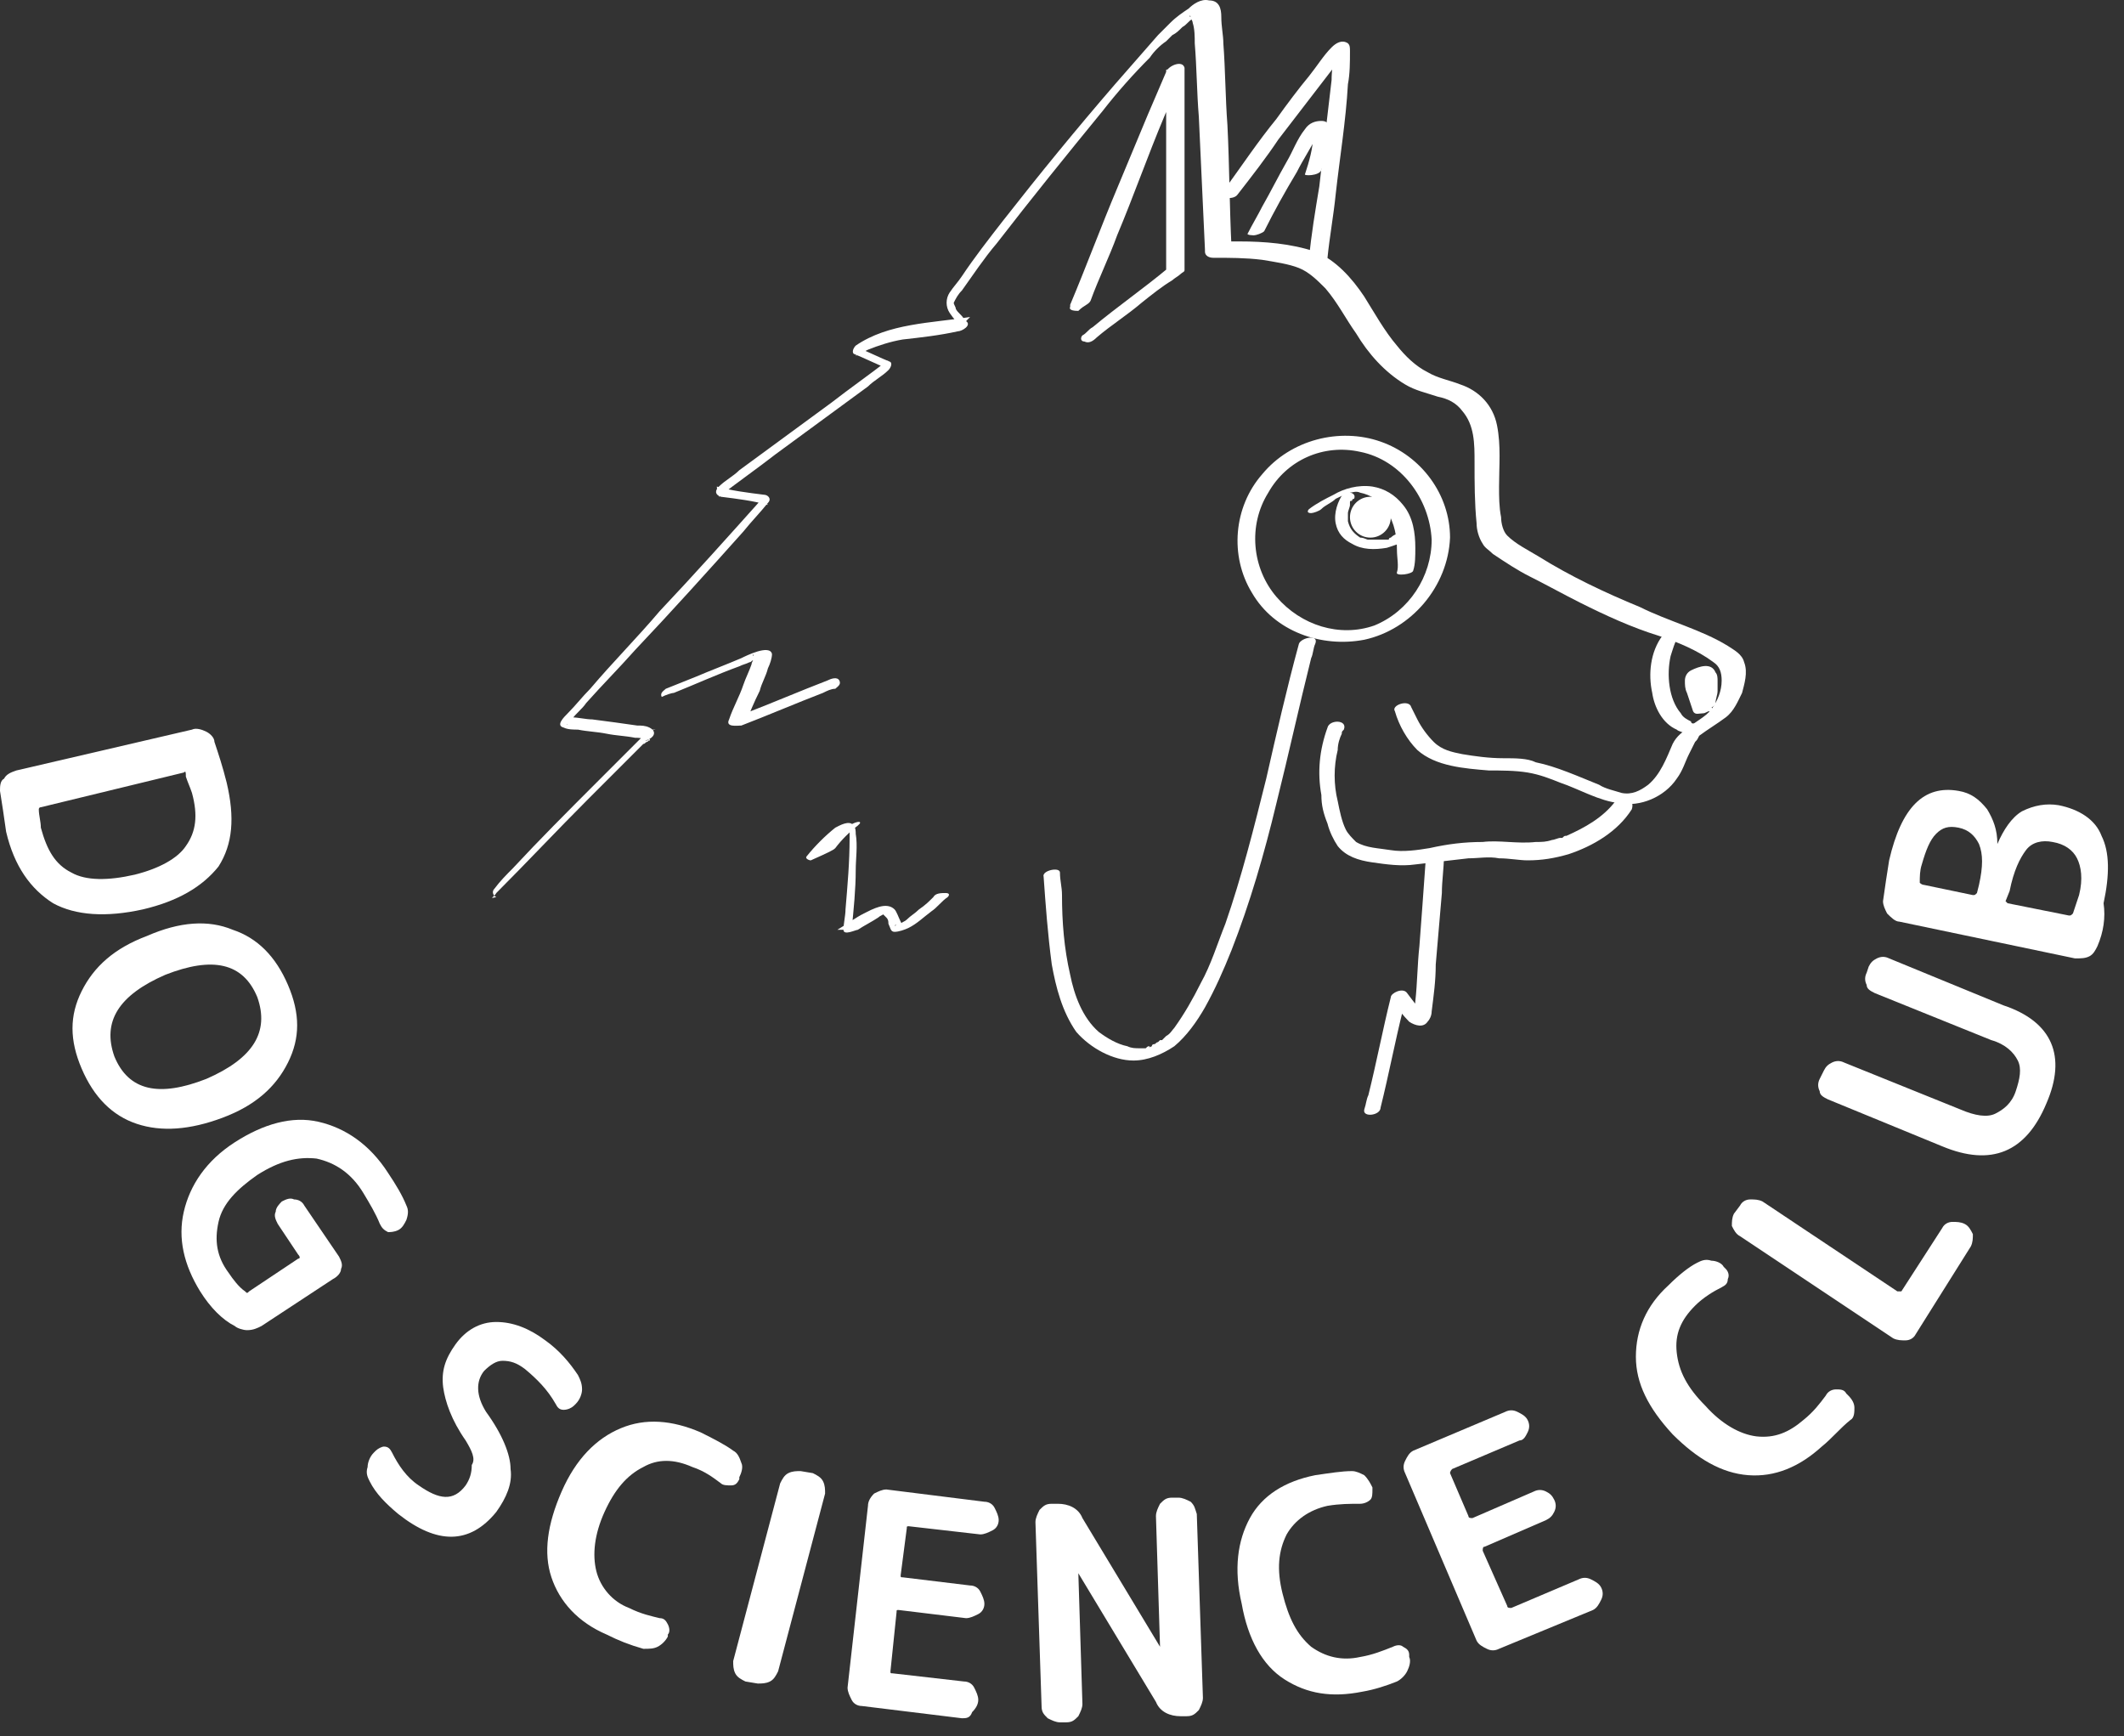 <?xml version="1.0" encoding="UTF-8"?> <svg xmlns="http://www.w3.org/2000/svg" width="104" height="85" viewBox="0 0 104 85" fill="none"><rect x="0" y="0" width="104" height="85" fill="#333333" stroke="none"/> <path d="M24.3 43.72C25.8 42.22 27.3 40.62 28.8 39.12C29.7 38.22 30.5 37.42 31.4 36.52L31.5 36.42C31.6 36.42 31.6 36.32 31.7 36.32L31.8 36.22C31.7 36.32 31.9 36.22 31.8 36.22C31.8 36.22 31.4 36.32 31.7 36.22C32 36.12 32.2 35.82 31.8 35.62C31.6 35.52 31.4 35.52 31.2 35.52C30.5 35.42 29.8 35.32 29 35.22C28.7 35.22 28.3 35.12 28 35.12C27.9 35.12 27.8 35.12 27.7 35.12C27.7 35.22 27.8 35.22 27.8 35.32C27.8 35.52 27.7 35.52 27.8 35.42C27.9 35.32 27.9 35.32 28 35.22C28.2 34.92 28.5 34.72 28.7 34.42C29.5 33.52 30.3 32.72 31.1 31.82C32.9 29.92 34.7 27.92 36.4 26.02C36.8 25.52 37.2 25.12 37.6 24.62C37.8 24.42 37.6 24.22 37.4 24.22C36.6 24.12 35.8 24.02 35.1 23.82C35.1 24.02 35.2 24.12 35.2 24.32C36.1 23.62 37.1 22.92 38 22.22C39.5 21.12 41 20.02 42.5 18.92C42.8 18.62 43.2 18.42 43.5 18.12C43.6 18.02 43.7 17.82 43.6 17.72C43.1 17.52 42.5 17.22 42 17.02C42 17.12 42 17.32 41.9 17.42C42.1 17.32 42.3 17.22 42.5 17.12C43 16.92 43.6 16.72 44.2 16.62C45.1 16.52 46 16.42 46.9 16.22C47.1 16.22 47.6 15.92 47.3 15.72L47.2 15.62C47.1 15.42 46.9 15.32 46.8 15.12C46.8 15.02 46.7 14.92 46.7 14.82C46.7 14.92 46.7 14.92 46.7 14.82C46.8 14.62 46.9 14.42 47.1 14.22C47.6 13.52 48.2 12.62 48.8 11.92C50.5 9.72 52.2 7.62 54 5.42C54.7 4.52 55.5 3.62 56.3 2.82C56.5 2.52 56.8 2.22 57.1 2.02C57.2 1.92 57.3 1.82 57.4 1.72C57.3 1.72 57.5 1.72 57.4 1.72C57.6 1.62 57.7 1.52 57.9 1.32C58.1 1.22 58.2 1.02 58.4 0.92L58.5 0.82C58.6 0.72 58.5 0.82 58.4 0.82C58.1 0.82 58.3 0.72 58.3 0.82C58.3 0.92 58.4 1.02 58.4 1.12C58.5 1.42 58.5 1.82 58.5 2.12C58.6 3.32 58.6 4.52 58.7 5.72C58.8 7.92 58.9 10.02 59 12.22V12.32C59 12.52 59.2 12.62 59.4 12.62C60.2 12.62 61 12.62 61.8 12.72C62.4 12.82 63.1 12.92 63.6 13.12C64.1 13.32 64.5 13.72 64.9 14.12C65.5 14.82 65.9 15.62 66.4 16.32C67 17.32 67.8 18.22 68.8 18.82C69.3 19.12 69.8 19.22 70.4 19.42C70.9 19.52 71.3 19.72 71.6 20.12C72.2 20.82 72.2 21.72 72.2 22.62C72.2 23.62 72.2 24.62 72.3 25.62C72.3 25.92 72.4 26.32 72.6 26.62C72.7 26.82 72.9 26.92 73.1 27.12C73.7 27.52 74.3 27.92 74.9 28.22C75.7 28.62 76.6 29.12 77.4 29.52C78.6 30.12 79.9 30.72 81.2 31.12C82.1 31.42 83.1 31.82 83.9 32.42C84.2 32.62 84.3 32.92 84.3 33.32C84.3 33.82 84.1 34.32 83.8 34.72C83.5 35.12 83 35.32 82.7 35.62C82.4 35.82 82.1 36.02 81.9 36.42C81.6 37.12 81.3 37.92 80.7 38.42C80.3 38.72 79.9 38.92 79.4 38.82C79.1 38.72 78.6 38.62 78.3 38.42C77.3 38.02 76.2 37.52 75.2 37.32C74.8 37.12 74.2 37.12 73.6 37.12C72.9 37.12 72.2 37.02 71.6 36.92C71.1 36.82 70.6 36.72 70.2 36.32C69.9 36.02 69.6 35.62 69.4 35.22C69.3 35.02 69.2 34.82 69.1 34.62C69 34.22 68.1 34.52 68.3 34.82C68.5 35.52 68.9 36.22 69.4 36.72C70.3 37.52 71.7 37.62 72.9 37.72C73.5 37.72 74.2 37.72 74.8 37.82C75.4 37.92 75.9 38.12 76.4 38.32C77.3 38.62 78.3 39.22 79.3 39.32C80.3 39.52 81.5 39.02 82.1 38.12C82.4 37.72 82.5 37.32 82.7 36.92C82.8 36.72 82.9 36.52 83 36.32C83.1 36.22 83.1 36.22 83.2 36.02C83.6 35.72 84.1 35.42 84.5 35.12C84.9 34.82 85.1 34.32 85.3 33.92C85.4 33.52 85.6 32.92 85.4 32.42C85.3 32.02 84.9 31.82 84.6 31.62C83.3 30.82 81.7 30.42 80.3 29.72C78.6 29.02 76.9 28.22 75.3 27.22C74.8 26.92 74.2 26.62 73.8 26.22C73.6 26.02 73.5 25.62 73.5 25.32C73.4 24.82 73.4 24.32 73.4 23.82C73.4 22.82 73.5 21.82 73.3 20.82C73.1 19.82 72.4 19.12 71.5 18.82C71 18.62 70.4 18.52 69.9 18.22C69.3 17.92 68.8 17.42 68.4 16.92C67.8 16.22 67.3 15.32 66.8 14.52C66.2 13.62 65.4 12.72 64.4 12.32C63.2 11.92 61.9 11.82 60.7 11.82C60.4 11.82 60.2 11.82 59.9 11.82C60 11.92 60.2 12.02 60.3 12.12C60.2 10.12 60.2 8.12 60.1 6.12C60 4.82 60 3.42 59.9 2.12C59.9 1.72 59.8 1.32 59.8 0.82C59.8 0.42 59.7 0.02 59.2 0.02C58.8 -0.08 58.4 0.22 58.2 0.42C57.9 0.62 57.6 0.82 57.3 1.12C57.1 1.32 56.9 1.52 56.7 1.72C56 2.52 55.3 3.32 54.6 4.12C52.7 6.32 50.9 8.52 49.1 10.82C48.4 11.72 47.7 12.62 47.1 13.52C46.9 13.82 46.7 14.02 46.5 14.32C46.3 14.62 46.3 15.02 46.5 15.32C46.7 15.62 46.9 15.82 47.1 16.02C47.2 15.82 47.3 15.72 47.5 15.52C45.6 15.82 43.5 15.82 41.9 16.92C41.8 17.02 41.7 17.22 41.8 17.32C42.3 17.52 42.9 17.82 43.4 18.02C43.4 17.92 43.4 17.72 43.5 17.62C42.6 18.32 41.6 19.02 40.7 19.72C39.2 20.82 37.7 21.92 36.2 23.02C35.9 23.32 35.5 23.52 35.2 23.82C35 24.02 35 24.22 35.3 24.32C36.1 24.42 36.9 24.52 37.6 24.72C37.5 24.62 37.5 24.42 37.4 24.32C35.7 26.22 34 28.12 32.3 29.92C31.2 31.22 30 32.42 28.9 33.72C28.5 34.12 28.2 34.52 27.8 34.92C27.6 35.12 27.2 35.52 27.6 35.62C27.8 35.72 28.1 35.72 28.3 35.72C28.8 35.82 29.2 35.82 29.7 35.92C30.2 36.02 30.6 36.02 31.1 36.12C31.3 36.12 31.4 36.12 31.6 36.22C31.7 36.22 31.7 36.22 31.8 36.22C31.9 36.22 31.8 36.22 31.6 36.02C31.7 35.92 31.7 35.92 31.8 35.82C31.8 35.82 32.3 35.62 32 35.72H31.9L31.8 35.82C31.7 35.82 31.7 35.92 31.6 35.92C31.4 36.12 31.2 36.32 31 36.52C30.4 37.12 29.8 37.72 29.2 38.32C27.8 39.72 26.4 41.12 25.1 42.52C24.8 42.82 24.5 43.12 24.2 43.52C24.1 43.62 24.1 43.82 24.3 43.92C23.9 44.02 24.2 43.92 24.3 43.72Z" fill="white"></path> <path d="M79.1 39.22C78.5 40.02 77.6 40.52 76.7 40.92C76.6 40.92 76.6 40.92 76.5 41.02C76.4 41.02 76.4 41.02 76.4 41.02C76.3 41.02 76.1 41.12 76 41.12C75.7 41.22 75.5 41.22 75.2 41.22C74.3 41.32 73.4 41.12 72.6 41.22C71.7 41.22 70.9 41.32 70 41.52C69.4 41.62 68.7 41.72 68.1 41.62C67.5 41.52 66.9 41.52 66.4 41.22C66.2 41.02 66 40.82 65.9 40.62C65.7 40.22 65.6 39.72 65.5 39.22C65.3 38.42 65.3 37.52 65.5 36.72C65.5 36.42 65.6 36.12 65.7 35.92C65.7 35.82 65.7 35.82 65.8 35.72C66 35.22 65.1 35.22 65 35.62C64.6 36.72 64.5 37.82 64.7 38.92C64.7 39.42 64.8 39.82 65 40.32C65.1 40.72 65.3 41.12 65.5 41.42C65.9 41.92 66.5 42.12 67.2 42.22C67.9 42.32 68.6 42.42 69.3 42.32C70.2 42.22 71 42.12 71.9 42.02C72.4 42.02 72.9 41.92 73.4 42.02C73.9 42.02 74.4 42.12 74.8 42.12C75.5 42.12 76.1 42.02 76.8 41.82C78 41.42 79.2 40.72 79.9 39.62C80.1 39.02 79.3 38.82 79.1 39.22Z" fill="white"></path> <path d="M69.8 42.22C69.7 43.62 69.6 45.02 69.5 46.32C69.4 47.22 69.4 48.12 69.3 49.02C69.3 49.22 69.2 49.52 69.2 49.72C69.2 49.82 69.2 49.82 69.2 49.92C69.4 49.72 70 49.92 69.8 49.72C69.5 49.42 69.2 49.02 68.9 48.62C68.7 48.32 68.1 48.62 68.1 48.82C67.7 50.42 67.4 52.02 67 53.62C66.9 53.82 66.9 54.02 66.8 54.32C66.7 54.72 67.6 54.62 67.6 54.22C68 52.62 68.3 51.02 68.7 49.42C68.8 49.22 68.8 49.02 68.9 48.72C68.6 48.82 68.4 48.82 68.1 48.92C68.4 49.32 68.7 49.72 69 50.02C69.3 50.22 69.7 50.32 69.9 50.02C70 49.92 70.1 49.72 70.1 49.52C70.2 48.72 70.3 48.02 70.3 47.22C70.4 46.02 70.5 44.92 70.6 43.72C70.6 43.12 70.7 42.52 70.7 41.92C70.6 41.72 69.8 41.82 69.8 42.22Z" fill="white"></path> <path d="M40.9 41.52C41.2 41.12 41.6 40.72 42 40.42L42.1 40.32C42.2 40.12 41.7 40.32 41.6 40.42V40.52C41.6 40.72 41.6 40.82 41.6 41.02C41.6 42.22 41.5 43.32 41.4 44.52C41.4 44.82 41.3 45.22 41.3 45.52C41.3 45.82 41.9 45.52 42 45.52C42.3 45.32 42.7 45.12 43 44.92C43.1 44.82 43.2 44.82 43.3 44.72H43.4H43.2L43.3 44.82L43.4 44.92C43.5 45.02 43.5 45.12 43.5 45.22C43.6 45.42 43.6 45.62 43.8 45.62C44 45.62 44.3 45.52 44.5 45.42C44.9 45.22 45.2 44.92 45.6 44.62C45.9 44.42 46.1 44.12 46.4 43.92C46.5 43.82 46.5 43.72 46.3 43.72C46.1 43.72 45.8 43.72 45.7 43.92C45.5 44.12 45.3 44.32 45 44.52C44.8 44.72 44.6 44.82 44.4 45.02C44.3 45.12 44.2 45.12 44.1 45.22L44 45.32C44 45.32 44 45.32 43.9 45.32H43.8C43.9 45.22 43.9 45.32 43.8 45.32H44.2L44.1 45.12C44 44.92 43.9 44.62 43.8 44.52C43.4 44.12 42.7 44.52 42.3 44.72C41.9 44.92 41.5 45.22 41 45.52C41.2 45.52 41.5 45.52 41.7 45.52C41.8 44.52 41.9 43.52 41.9 42.62C41.9 42.02 42 41.42 41.9 40.82C41.9 40.72 41.9 40.52 41.8 40.42C41.6 40.12 41.1 40.42 40.9 40.52C40.4 40.92 39.9 41.42 39.5 41.92C39.4 42.02 39.6 42.12 39.7 42.12C40.6 41.72 40.8 41.62 40.9 41.52Z" fill="white"></path> <path d="M33 33.92C34 33.52 35.1 33.02 36.2 32.62C36.4 32.52 36.5 32.52 36.7 32.42C36.8 32.42 36.8 32.32 36.9 32.32C36.8 32.32 37 32.32 36.9 32.32H37C37.1 32.32 37.2 32.22 37.3 32.22H37.4C37.4 32.22 37.5 32.22 37.3 32.22C37.4 32.22 37.4 32.22 37.2 32.22H37.1C37 32.22 37 32.12 36.9 32.12C36.8 32.02 36.9 32.02 36.9 32.12V32.22C36.9 32.32 36.8 32.42 36.8 32.52C36.7 32.82 36.5 33.22 36.4 33.52C36.2 34.12 35.9 34.62 35.7 35.22C35.5 35.62 36.1 35.52 36.3 35.52C37.6 35.02 39 34.42 40.3 33.92C40.5 33.82 40.7 33.72 40.9 33.72C41 33.62 41.2 33.52 41.1 33.32C41 33.12 40.7 33.22 40.5 33.32C39.2 33.82 37.8 34.42 36.5 34.92C36.3 35.02 36.1 35.12 35.9 35.12C36.1 35.22 36.3 35.32 36.5 35.42C36.7 34.92 36.9 34.42 37.2 33.82C37.3 33.42 37.5 33.12 37.6 32.72C37.7 32.52 37.8 32.22 37.8 32.02C37.7 31.52 36.5 32.12 36.3 32.22C35.6 32.52 34.8 32.82 34.1 33.12C33.6 33.32 33.1 33.52 32.6 33.72C32.5 33.82 32.3 33.92 32.4 34.12C32.6 34.02 32.9 33.92 33 33.92Z" fill="white"></path> <path d="M53.4 14.72C53.8 13.62 54.3 12.62 54.7 11.52C55.5 9.62 56.2 7.62 57 5.72C57.3 5.02 57.6 4.32 57.8 3.72C57.8 3.62 57.9 3.52 57.9 3.42V3.32C57.9 3.52 57.3 3.32 57.1 3.42C57.1 3.42 57.1 3.52 57.1 3.62C57.2 4.22 57.1 4.92 57.1 5.52C57.1 6.52 57.1 7.52 57.1 8.52C57.1 9.52 57.1 10.52 57.1 11.42C57.1 11.82 57.1 12.12 57.1 12.52C57.1 12.72 57.1 12.92 57.1 13.12V13.22L57.2 13.12C56 14.12 54.7 15.02 53.5 16.02C53.3 16.12 53.2 16.32 53 16.42C52.9 16.52 52.9 16.72 53.1 16.72C53.3 16.82 53.5 16.72 53.7 16.52C54.4 15.92 55.2 15.42 55.9 14.82C56.4 14.42 56.9 14.02 57.4 13.72C57.5 13.62 57.7 13.52 57.8 13.42C57.9 13.32 58 13.32 58 13.22C58 13.02 58 12.82 58 12.62C58 12.22 58 11.72 58 11.32C58 10.02 58 8.72 58 7.42C58 6.32 58 5.12 58 4.02C58 3.82 58 3.52 58 3.32C57.9 2.92 57.2 3.22 57.1 3.52C56.8 4.22 56.5 4.92 56.2 5.62C55.7 6.82 55.2 8.02 54.7 9.22C53.9 11.12 53.2 13.02 52.4 14.92V15.02C52.3 15.22 52.7 15.22 52.8 15.22C53.1 14.92 53.3 14.92 53.4 14.72Z" fill="white"></path> <path d="M60.6 9.52C61.3 8.62 62 7.72 62.6 6.82C63.6 5.52 64.6 4.22 65.6 2.92C65.7 2.82 65.8 2.62 66 2.52C65.9 2.62 66.1 2.42 66 2.52C65.9 2.52 65.5 2.62 65.4 2.52L65.3 2.42C65.3 2.92 65.2 3.42 65.2 3.92C65 5.62 64.8 7.32 64.6 9.12C64.4 10.32 64.2 11.52 64.1 12.62C64.1 12.62 64.1 12.62 64.1 12.72C64 13.12 64.9 13.02 65 12.62C65.1 11.62 65.3 10.52 65.4 9.52C65.6 7.72 65.9 5.92 66 4.12C66.1 3.62 66.1 3.02 66.1 2.52C66.1 2.32 66.1 2.22 66 2.12C65.7 1.92 65.4 2.12 65.2 2.32C64.8 2.72 64.5 3.22 64.1 3.72C63.6 4.32 63 5.12 62.5 5.82C61.6 6.92 60.8 8.12 60 9.22C60 9.22 60 9.22 60 9.32C59.6 9.72 60.4 9.82 60.6 9.52Z" fill="white"></path> <path d="M64.7 8.32C64.9 7.72 65 7.12 65.1 6.52C65.1 6.22 65.1 5.92 64.7 5.92C64.4 5.92 64.1 6.02 63.9 6.32C63.5 6.82 63.3 7.42 63 7.92C62.6 8.62 62.2 9.42 61.8 10.12C61.6 10.52 61.3 11.02 61.1 11.42C61 11.52 61.4 11.52 61.4 11.52C61.5 11.52 61.8 11.42 61.9 11.32C62.4 10.32 62.9 9.42 63.5 8.42C63.8 7.82 64.2 7.22 64.5 6.62C64.6 6.42 64.7 6.32 64.8 6.12C64.8 6.02 64.2 6.42 64.2 6.32C64.2 6.42 64.3 6.52 64.3 6.62C64.3 7.22 64.1 7.92 63.9 8.52C63.8 8.62 64.6 8.62 64.7 8.32Z" fill="white"></path> <path d="M64.7 24.92C64.9 24.72 65.2 24.62 65.4 24.42C65.6 24.32 65.8 24.22 66.1 24.12C66.2 24.12 66.4 24.02 66.6 24.12C67.1 24.22 67.6 24.52 67.9 25.02C68.3 25.62 68.4 26.32 68.4 26.92C68.4 27.32 68.5 27.72 68.4 28.02C68.3 28.22 69.2 28.12 69.2 27.92C69.3 27.62 69.3 27.22 69.3 26.82C69.3 26.12 69.2 25.32 68.7 24.72C68.3 24.22 67.8 23.92 67.2 23.82C66.5 23.72 65.8 23.92 65.3 24.22C64.9 24.42 64.5 24.62 64.1 24.92C64 25.02 64 25.12 64.2 25.12C64.3 25.12 64.6 25.02 64.7 24.92Z" fill="white"></path> <path d="M65.8 24.12C65.5 24.52 65.3 25.12 65.4 25.62C65.5 26.12 65.8 26.42 66.2 26.62C66.7 26.92 67.3 26.92 67.9 26.82C68.2 26.72 68.6 26.62 68.8 26.42C68.9 26.32 68.9 26.12 68.7 26.12C68.5 26.12 68.3 26.12 68.1 26.32C68.1 26.32 68 26.32 68 26.42H67.9H67.8C67.8 26.42 67.8 26.42 67.7 26.42H67.6C67.6 26.42 67.6 26.42 67.5 26.42H67.4H67.3C67.3 26.42 67.3 26.42 67.2 26.42C67.1 26.42 67.1 26.42 67 26.42C66.9 26.42 66.8 26.32 66.6 26.32C66.3 26.12 66.1 25.92 66 25.52C66 25.32 66 25.22 66 25.12C66 25.02 66.1 24.82 66.1 24.72V24.62C66.1 24.52 66.1 24.52 66.2 24.52C66.2 24.52 66.2 24.42 66.3 24.42C66.4 24.22 66.2 24.12 66.1 24.12C66.1 23.92 65.9 23.92 65.8 24.12Z" fill="white"></path> <path d="M81.4 31.12C80.8 31.92 80.7 33.02 80.9 33.92C81 34.62 81.4 35.42 82.1 35.72C82.2 35.82 82.4 35.82 82.5 35.92C82.7 35.92 82.9 35.92 83.1 35.72C83.2 35.62 83.2 35.42 83 35.42C83 35.42 83 35.42 82.9 35.42C82.9 35.42 82.8 35.42 82.8 35.32C82.6 35.22 82.4 35.12 82.3 34.92C81.7 34.22 81.6 33.02 81.8 32.12C81.9 31.82 82 31.42 82.2 31.12C82.3 30.92 82.1 30.82 82 30.82C81.7 30.82 81.5 30.92 81.4 31.12Z" fill="white"></path> <path d="M83.9 34.82C83.8 34.62 83.7 34.42 83.7 34.12C83.7 33.92 83.6 33.72 83.6 33.52V33.42C83.6 33.42 83.6 33.42 83.6 33.32V33.22V33.12C83.5 33.12 83.7 33.12 83.6 33.12C83.7 33.12 83.6 33.12 83.5 33.12C83.5 33.12 83.6 33.12 83.4 33.12C83.5 33.12 83.3 33.12 83.3 33.12H83.2C83.2 33.22 83.3 33.42 83.3 33.52V33.62C83.3 33.62 83.3 33.62 83.3 33.72C83.3 33.82 83.3 33.92 83.3 33.92C83.3 34.12 83.3 34.32 83.2 34.52C83.1 34.82 84 34.72 84 34.42C84 34.22 84.1 34.02 84.1 33.82C84.1 33.62 84.1 33.42 84.1 33.32C84.1 33.22 84.1 33.02 84 32.92C83.8 32.42 83.2 32.62 82.8 32.82C82.6 32.92 82.5 33.12 82.5 33.32C82.5 33.52 82.5 33.72 82.6 33.92C82.7 34.22 82.8 34.52 82.9 34.82C83 35.02 83.2 34.92 83.4 34.92C83.5 34.92 83.6 34.82 83.7 34.82C83.8 35.02 83.9 34.92 83.9 34.82Z" fill="white"></path> <path d="M67.1 26.32C67.652 26.32 68.1 25.872 68.1 25.32C68.1 24.767 67.652 24.32 67.1 24.32C66.547 24.32 66.1 24.767 66.1 25.32C66.1 25.872 66.547 26.32 67.1 26.32Z" fill="white"></path> <path d="M70.1 26.42C70.1 28.22 69 29.92 67.3 30.62C65.6 31.22 63.7 30.62 62.5 29.22C61.3 27.82 61.1 25.72 62.1 24.12C63 22.52 64.8 21.72 66.6 22.12C68.6 22.52 70 24.42 70.1 26.42C70.1 26.82 71 26.72 71 26.32C71 24.22 69.6 22.32 67.6 21.62C65.6 20.92 63.2 21.52 61.8 23.22C60.4 24.82 60.2 27.22 61.3 29.02C62.4 30.92 64.7 31.72 66.8 31.32C69.1 30.82 70.9 28.72 71 26.32C70.9 25.92 70.1 26.12 70.1 26.42Z" fill="white"></path> <path d="M63.6 31.52C63 33.72 62.5 35.92 62 38.12C61.4 40.52 60.8 42.92 60 45.22C59.6 46.22 59.3 47.22 58.8 48.12C58.4 48.92 58 49.62 57.5 50.32C57.4 50.42 57.3 50.62 57.1 50.72C57 50.82 57 50.82 56.9 50.92C56.9 50.92 56.9 50.92 56.8 50.92L56.7 51.02C56.6 51.02 56.6 51.12 56.5 51.12C56.5 51.12 56.4 51.12 56.4 51.22C56.4 51.22 56.2 51.32 56.3 51.22C56.2 51.22 56.2 51.22 56.1 51.32C56 51.32 56.2 51.32 56.1 51.32H56H55.9C55.9 51.32 55.9 51.32 55.8 51.32C55.6 51.32 55.4 51.32 55.2 51.22C54.7 51.12 54.2 50.82 53.8 50.52C53 49.82 52.6 48.72 52.4 47.72C52.1 46.42 52 45.12 52 43.82C52 43.42 51.9 43.12 51.9 42.72C51.9 42.42 51 42.62 51.1 42.92C51.2 44.32 51.3 45.72 51.5 47.22C51.7 48.32 52 49.52 52.7 50.52C53.4 51.32 54.5 51.92 55.5 51.92C56.2 51.92 56.9 51.62 57.5 51.22C58.1 50.72 58.6 50.02 59 49.32C59.5 48.42 59.9 47.52 60.3 46.52C61.2 44.22 61.9 41.82 62.5 39.32C63.1 36.92 63.6 34.62 64.2 32.22C64.3 32.02 64.3 31.72 64.4 31.52C64.6 31.02 63.7 31.22 63.6 31.52Z" fill="white"></path> <path d="M0 38.72C0 38.52 0 38.22 0.2 38.12C0.3 37.92 0.5 37.82 0.8 37.72L9.4 35.72C9.6 35.62 9.9 35.72 10.1 35.82C10.3 35.92 10.5 36.12 10.5 36.32C10.7 36.92 10.9 37.52 11.1 38.32C11.5 40.02 11.4 41.32 10.7 42.42C9.9 43.42 8.7 44.12 7 44.52C5.2 44.92 3.7 44.82 2.6 44.22C1.5 43.52 0.7 42.42 0.3 40.72C0.2 40.02 0.1 39.32 0 38.72ZM9 37.82L2 39.52C1.9 39.52 1.9 39.62 1.9 39.62C1.9 39.92 2 40.22 2 40.52C2.3 41.62 2.7 42.32 3.5 42.72C4.2 43.12 5.3 43.12 6.6 42.82C7.8 42.52 8.7 42.02 9.1 41.42C9.6 40.72 9.7 39.92 9.4 38.82C9.3 38.52 9.2 38.32 9.1 38.02C9.1 37.82 9.1 37.72 9 37.82Z" fill="white"></path> <path d="M6.7 55.02C5.5 54.62 4.6 53.72 4 52.32C3.4 50.92 3.4 49.72 4 48.52C4.6 47.32 5.6 46.42 7.2 45.82C8.8 45.12 10.2 45.02 11.4 45.52C12.6 45.92 13.5 46.82 14.1 48.22C14.7 49.62 14.7 50.82 14.1 52.02C13.5 53.22 12.5 54.12 10.9 54.72C9.3 55.32 7.9 55.42 6.7 55.02ZM10.1 52.82C12.4 51.82 13.2 50.52 12.6 48.82C11.9 47.12 10.4 46.82 8.1 47.72C5.8 48.72 5 50.02 5.6 51.72C6.3 53.42 7.8 53.72 10.1 52.82Z" fill="white"></path> <path d="M9.8 63.22C9 61.92 8.7 60.62 9 59.32C9.3 58.02 10.1 56.82 11.5 55.92C12.9 55.02 14.3 54.62 15.6 54.92C16.9 55.22 18.1 56.02 19 57.42C19.4 58.02 19.7 58.52 19.9 59.02C20 59.22 20 59.42 19.9 59.72C19.8 59.92 19.7 60.12 19.5 60.22C19.3 60.32 19.1 60.32 19 60.32C18.8 60.22 18.7 60.12 18.6 59.92C18.4 59.42 18.1 58.92 17.8 58.42C17.2 57.42 16.4 56.92 15.5 56.72C14.6 56.62 13.7 56.82 12.6 57.52C11.6 58.22 10.9 58.92 10.7 59.82C10.5 60.72 10.6 61.52 11.2 62.32C11.4 62.62 11.7 63.02 12 63.22C12.1 63.32 12.1 63.32 12.2 63.22L14.6 61.62C14.7 61.62 14.7 61.52 14.6 61.42L13.6 59.92C13.5 59.72 13.4 59.52 13.5 59.32C13.5 59.12 13.7 58.92 13.8 58.82C14 58.72 14.2 58.62 14.4 58.72C14.6 58.72 14.8 58.82 14.9 59.02L16.6 61.52C16.7 61.72 16.8 61.92 16.7 62.12C16.7 62.32 16.5 62.52 16.3 62.62L12.8 64.92C12.6 65.02 12.4 65.12 12.1 65.12C11.9 65.12 11.6 65.02 11.5 64.92C10.9 64.62 10.3 64.02 9.8 63.22Z" fill="white"></path> <path d="M22.8 70.52C22.1 69.52 21.8 68.62 21.7 67.92C21.6 67.12 21.8 66.52 22.3 65.82C22.8 65.12 23.5 64.72 24.3 64.72C25.1 64.72 25.9 65.02 26.7 65.62C27.4 66.12 27.9 66.72 28.3 67.32C28.4 67.52 28.5 67.72 28.5 68.02C28.5 68.22 28.4 68.52 28.2 68.72L28.1 68.82C28 68.92 27.8 69.02 27.6 69.02C27.4 69.02 27.3 68.92 27.2 68.72C26.8 68.02 26.3 67.52 25.7 67.02C25.3 66.72 25 66.62 24.6 66.62C24.3 66.62 24 66.82 23.7 67.12C23.3 67.62 23.3 68.32 23.8 69.12C24.6 70.22 25 71.22 25 71.92C25.1 72.62 24.8 73.32 24.3 74.02C23 75.62 21.4 75.62 19.5 74.12C18.9 73.62 18.4 73.12 18.1 72.52C18 72.32 17.9 72.12 18 71.82C18 71.62 18.1 71.32 18.3 71.12L18.4 71.02C18.5 70.92 18.7 70.82 18.8 70.82C19 70.82 19.1 70.92 19.2 71.12C19.5 71.72 19.9 72.32 20.5 72.72C21.5 73.42 22.2 73.52 22.8 72.72C23 72.42 23.1 72.12 23.1 71.72C23.3 71.42 23.1 71.02 22.8 70.52Z" fill="white"></path> <path d="M29.7 80.02C28.3 79.42 27.4 78.42 27 77.22C26.6 76.02 26.8 74.62 27.5 73.02C28.2 71.42 29.2 70.42 30.4 69.92C31.6 69.42 32.9 69.52 34.3 70.12C34.9 70.42 35.5 70.72 35.9 71.02C36.1 71.12 36.2 71.32 36.3 71.62C36.4 71.82 36.3 72.12 36.2 72.32V72.42C36.1 72.62 36 72.72 35.8 72.72C35.6 72.72 35.4 72.72 35.3 72.62C34.9 72.32 34.5 72.02 33.9 71.82C33 71.42 32.2 71.42 31.5 71.82C30.7 72.22 30.1 72.92 29.6 74.02C29.1 75.12 29 76.12 29.2 76.92C29.4 77.72 30 78.42 30.8 78.72C31.4 79.02 31.9 79.12 32.3 79.22C32.5 79.22 32.6 79.32 32.7 79.52C32.8 79.72 32.8 79.92 32.7 80.02V80.12C32.6 80.32 32.4 80.52 32.2 80.62C32 80.72 31.8 80.72 31.5 80.72C30.8 80.52 30.3 80.32 29.7 80.02Z" fill="white"></path> <path d="M36.5 82.32C36.3 82.22 36.1 82.12 36 81.92C35.9 81.72 35.9 81.52 35.9 81.32L38.2 72.62C38.3 72.42 38.4 72.22 38.6 72.12C38.8 72.02 39 72.02 39.2 72.02L39.8 72.12C40 72.22 40.2 72.32 40.3 72.52C40.4 72.72 40.4 72.92 40.4 73.12L38.1 81.82C38 82.02 37.9 82.22 37.7 82.32C37.5 82.42 37.3 82.42 37.1 82.42L36.5 82.32Z" fill="white"></path> <path d="M42.2 83.52C42 83.52 41.8 83.42 41.7 83.22C41.6 83.02 41.5 82.82 41.5 82.62L42.5 73.72C42.5 73.52 42.6 73.32 42.8 73.12C43 73.02 43.2 72.92 43.4 72.92L48.2 73.52C48.4 73.52 48.6 73.62 48.7 73.82C48.8 74.02 48.9 74.22 48.9 74.42C48.9 74.62 48.8 74.82 48.6 74.92C48.4 75.02 48.2 75.12 48 75.12L44.5 74.72C44.4 74.72 44.4 74.72 44.4 74.82L44.1 77.12C44.1 77.22 44.1 77.22 44.2 77.22L47.5 77.62C47.7 77.62 47.9 77.72 48 77.92C48.1 78.12 48.2 78.32 48.2 78.52C48.2 78.72 48.1 78.92 47.9 79.02C47.7 79.12 47.5 79.22 47.3 79.22L44 78.82C43.9 78.82 43.9 78.82 43.9 78.92L43.6 81.82C43.6 81.92 43.6 81.92 43.7 81.92L47.2 82.32C47.4 82.32 47.6 82.42 47.7 82.62C47.8 82.82 47.9 83.02 47.9 83.22C47.9 83.42 47.8 83.62 47.6 83.82C47.5 84.12 47.3 84.12 47.1 84.12L42.2 83.52Z" fill="white"></path> <path d="M51.9 84.32C51.7 84.32 51.5 84.22 51.3 84.12C51.1 83.92 51 83.82 51 83.52L50.7 74.52C50.7 74.32 50.8 74.12 50.9 73.92C51.1 73.72 51.2 73.62 51.5 73.62H51.8C52.3 73.62 52.8 73.82 53 74.32L56.8 80.62L56.6 74.22C56.6 74.02 56.7 73.82 56.8 73.62C57 73.42 57.1 73.32 57.4 73.32H57.7C57.9 73.32 58.1 73.42 58.3 73.52C58.5 73.72 58.5 73.82 58.6 74.12L58.9 83.12C58.9 83.32 58.8 83.52 58.7 83.72C58.5 83.92 58.4 84.02 58.1 84.02H57.8C57.3 84.02 56.8 83.82 56.6 83.32L52.8 77.02L53 83.42C53 83.62 52.9 83.82 52.8 84.02C52.6 84.22 52.5 84.32 52.2 84.32H51.9Z" fill="white"></path> <path d="M66.7 82.82C65.2 83.12 64 82.92 62.9 82.22C61.8 81.52 61.1 80.22 60.8 78.52C60.4 76.82 60.6 75.42 61.2 74.32C61.8 73.22 62.9 72.52 64.4 72.22C65.1 72.12 65.7 72.02 66.2 72.02C66.4 72.02 66.6 72.12 66.8 72.22C67 72.42 67.1 72.62 67.2 72.82V72.92C67.2 73.12 67.2 73.32 67.1 73.42C67 73.52 66.8 73.62 66.6 73.62C66.1 73.62 65.6 73.62 65 73.72C64.1 73.92 63.4 74.42 63 75.12C62.6 75.92 62.5 76.82 62.8 78.02C63.1 79.22 63.5 80.02 64.2 80.62C64.9 81.12 65.7 81.32 66.6 81.12C67.2 81.02 67.7 80.82 68.2 80.62C68.4 80.52 68.6 80.52 68.7 80.62C68.9 80.72 69 80.82 69 81.02V81.12C69.1 81.32 69 81.62 68.9 81.82C68.8 82.02 68.6 82.22 68.4 82.32C67.9 82.52 67.3 82.72 66.7 82.82Z" fill="white"></path> <path d="M73.4 80.72C73.2 80.82 73 80.82 72.8 80.72C72.6 80.62 72.4 80.52 72.3 80.32L68.8 72.12C68.7 71.92 68.7 71.72 68.8 71.52C68.9 71.32 69 71.12 69.2 71.02L73.7 69.12C73.9 69.02 74.1 69.02 74.3 69.12C74.5 69.22 74.7 69.32 74.8 69.52C74.9 69.72 74.9 69.92 74.8 70.12C74.7 70.32 74.6 70.52 74.4 70.52L71.1 71.92C71 72.02 71 72.12 71 72.12L71.9 74.22C71.9 74.32 72 74.32 72.1 74.32L75.1 73.02C75.3 72.92 75.5 72.92 75.7 73.02C75.9 73.12 76 73.22 76.1 73.42C76.2 73.62 76.2 73.82 76.1 74.02C76 74.22 75.9 74.32 75.7 74.42L72.7 75.72C72.6 75.72 72.6 75.82 72.6 75.92L73.8 78.62C73.8 78.72 73.9 78.72 74 78.72L77.3 77.32C77.5 77.22 77.7 77.22 77.9 77.32C78.1 77.42 78.3 77.52 78.4 77.72C78.5 77.92 78.5 78.12 78.4 78.32C78.3 78.52 78.2 78.72 78 78.82L73.4 80.72Z" fill="white"></path> <path d="M89.2 70.82C88.1 71.82 86.9 72.32 85.6 72.22C84.3 72.12 83.1 71.42 81.9 70.22C80.7 68.92 80.1 67.72 80.1 66.42C80.1 65.12 80.6 63.92 81.7 62.92C82.2 62.42 82.7 62.02 83.1 61.82C83.3 61.72 83.5 61.62 83.8 61.72C84 61.72 84.3 61.82 84.4 62.02L84.5 62.12C84.6 62.22 84.7 62.42 84.6 62.62C84.6 62.82 84.5 62.92 84.3 63.02C83.9 63.22 83.4 63.52 83 63.92C82.3 64.62 82 65.32 82.1 66.22C82.2 67.12 82.6 67.92 83.5 68.82C84.3 69.72 85.2 70.22 86 70.32C86.9 70.42 87.6 70.12 88.3 69.52C88.8 69.12 89.1 68.72 89.4 68.32C89.5 68.12 89.7 68.02 89.9 68.02C90.1 68.02 90.3 68.02 90.4 68.22L90.5 68.32C90.7 68.52 90.8 68.72 90.8 68.92C90.8 69.12 90.8 69.42 90.6 69.52C90.1 69.92 89.7 70.42 89.2 70.82Z" fill="white"></path> <path d="M93.8 65.32C93.7 65.52 93.5 65.62 93.3 65.62C93.1 65.62 92.9 65.62 92.7 65.52L85.2 60.52C85 60.42 84.9 60.22 84.8 60.02C84.8 59.82 84.8 59.62 84.9 59.42L85.2 59.02C85.3 58.82 85.5 58.72 85.7 58.72C85.9 58.72 86.1 58.72 86.3 58.82L92.9 63.22C93 63.22 93 63.22 93.1 63.22L95.1 60.12C95.2 59.92 95.4 59.82 95.6 59.82C95.8 59.82 96 59.82 96.2 59.92C96.4 60.02 96.5 60.22 96.6 60.42C96.6 60.62 96.6 60.82 96.5 61.02L93.8 65.32Z" fill="white"></path> <path d="M100.2 54.02C99.2 56.42 97.5 57.12 95.1 56.12L89.5 53.82C89.3 53.72 89.1 53.62 89.1 53.42C89 53.22 89 53.02 89.1 52.82L89.3 52.42C89.4 52.22 89.5 52.12 89.7 52.02C89.9 51.92 90.1 51.92 90.3 52.02L96 54.32C96.7 54.62 97.3 54.72 97.7 54.52C98.1 54.32 98.5 54.02 98.7 53.42C98.9 52.82 99 52.32 98.8 51.92C98.6 51.52 98.2 51.12 97.5 50.92L91.8 48.62C91.6 48.52 91.4 48.42 91.4 48.22C91.3 48.02 91.3 47.82 91.4 47.62L91.5 47.32C91.6 47.12 91.7 47.02 91.9 46.92C92.1 46.82 92.3 46.82 92.5 46.92L98.1 49.22C100.5 50.02 101.2 51.72 100.2 54.02Z" fill="white"></path> <path d="M102.7 46.32C102.6 46.52 102.5 46.72 102.3 46.82C102.1 46.92 101.9 46.92 101.6 46.92L93 45.12C92.8 45.12 92.6 44.92 92.4 44.72C92.3 44.52 92.2 44.32 92.2 44.12C92.3 43.42 92.4 42.72 92.5 42.12C93.1 39.52 94.2 38.42 95.9 38.72C96.5 38.82 96.9 39.12 97.3 39.62C97.6 40.12 97.8 40.62 97.8 41.32C98.1 40.62 98.5 40.02 99 39.72C99.6 39.42 100.2 39.32 100.8 39.42C101.8 39.62 102.6 40.12 102.9 40.92C103.3 41.72 103.3 42.82 103 44.22C103.1 44.92 103 45.62 102.7 46.32ZM94.2 43.32L96.6 43.82C96.7 43.82 96.7 43.82 96.8 43.72L96.9 43.32C97.1 42.42 97.1 41.82 96.9 41.32C96.7 40.92 96.4 40.62 95.9 40.52C95.4 40.42 95.1 40.52 94.8 40.82C94.5 41.12 94.3 41.62 94.1 42.32C94 42.62 94 42.92 94 43.22C94 43.22 94.1 43.32 94.2 43.32ZM98.3 44.22L101.3 44.82C101.4 44.82 101.4 44.82 101.5 44.72C101.6 44.42 101.7 44.12 101.8 43.82C102 43.02 101.9 42.42 101.7 42.02C101.5 41.62 101.1 41.32 100.5 41.22C100 41.12 99.5 41.22 99.2 41.62C98.9 42.02 98.6 42.62 98.4 43.62L98.2 44.12L98.3 44.22Z" fill="white"></path> </svg> 